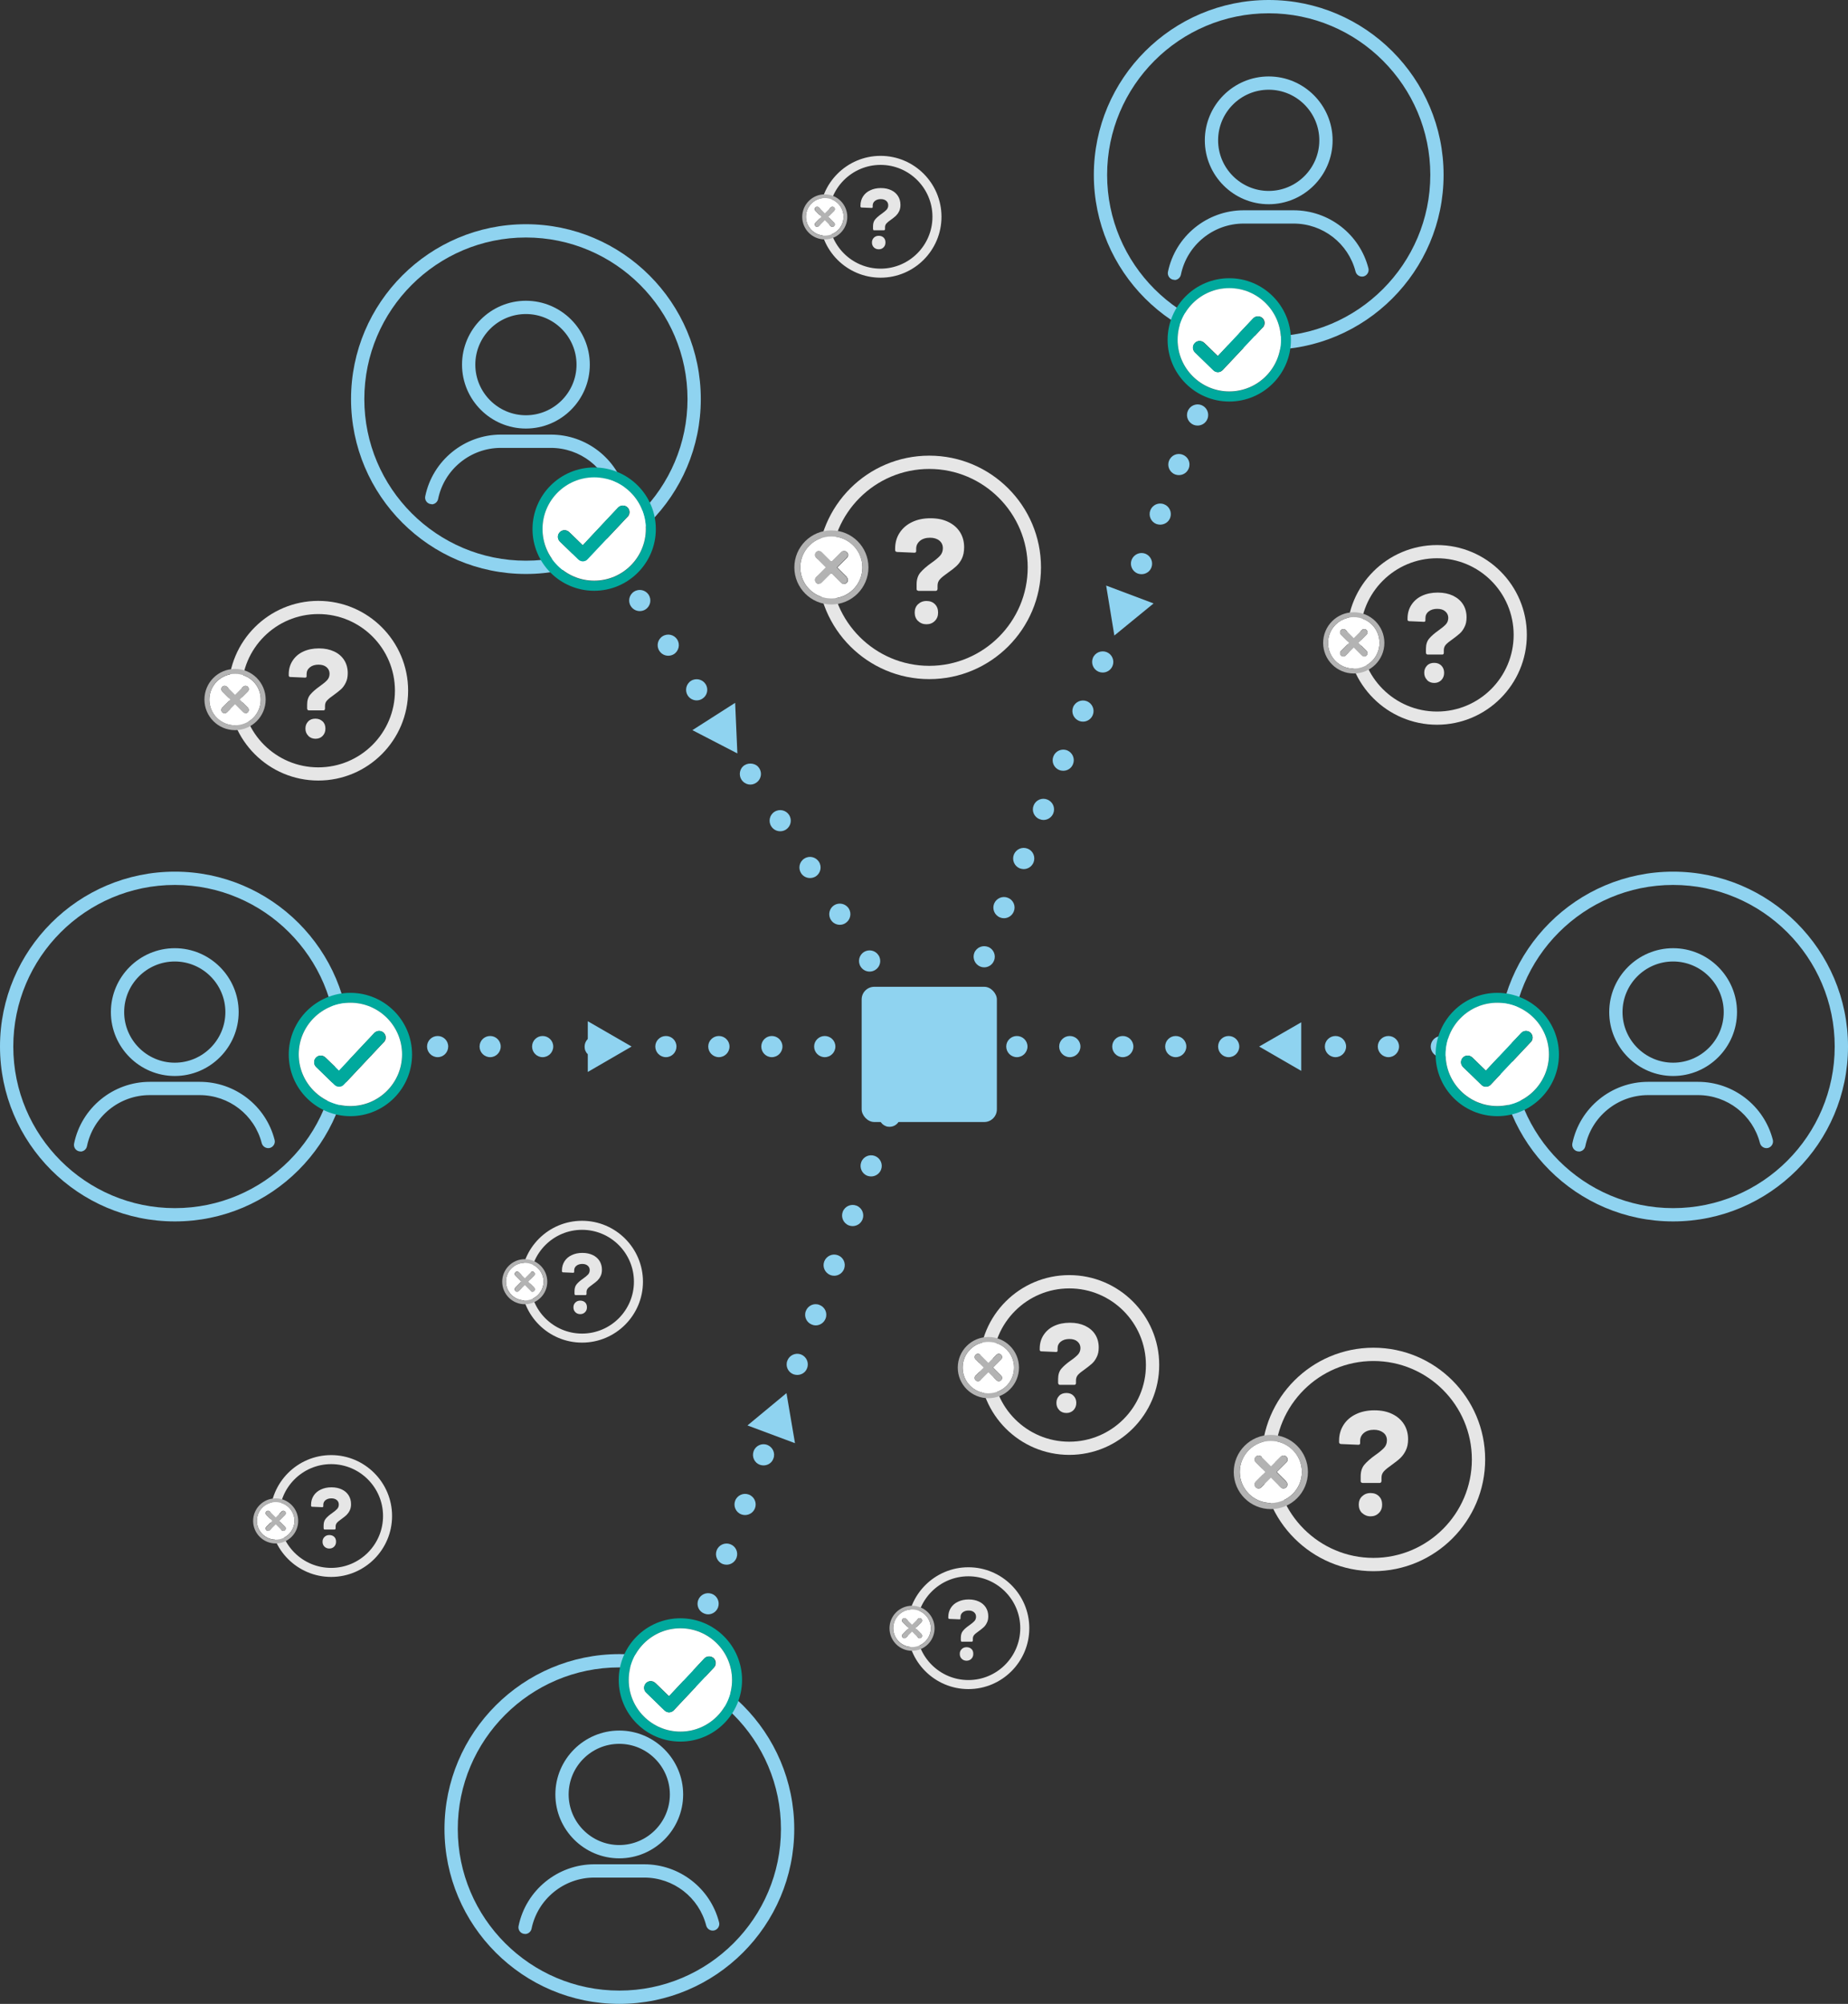 <?xml version="1.0" encoding="UTF-8"?><svg id="uuid-f78af57f-f597-4693-bfd4-2e00ca8e0de0" xmlns="http://www.w3.org/2000/svg" viewBox="0 0 173.83 188.49"><rect x="0" y="0" width="173.83" height="188.49" fill="#333333" stroke="none"/><path d="M87.41,63.88c-5.79,0-10.51-4.71-10.51-10.51s4.71-10.51,10.51-10.51,10.51,4.71,10.51,10.51-4.71,10.51-10.51,10.51Zm0-19.77c-5.11,0-9.26,4.16-9.26,9.26s4.16,9.26,9.26,9.26,9.26-4.16,9.26-9.26-4.16-9.26-9.26-9.26Z" style="fill:#e6e6e6;"/><g><path d="M100.58,136.85c-4.66,0-8.45-3.79-8.45-8.46s3.79-8.45,8.45-8.45,8.46,3.79,8.46,8.45-3.79,8.46-8.46,8.46Zm0-15.66c-3.97,0-7.21,3.23-7.21,7.21s3.23,7.21,7.21,7.21,7.21-3.23,7.21-7.21-3.23-7.21-7.21-7.21Z" style="fill:#e6e6e6;"/><path d="M99.57,130.19s-.04-.06-.04-.1v-.38c0-.4,.1-.72,.3-.96s.5-.5,.88-.77c.31-.21,.54-.41,.69-.57,.15-.17,.23-.37,.23-.61,0-.25-.1-.46-.29-.62s-.44-.23-.75-.23c-.33,0-.6,.08-.81,.25s-.3,.38-.3,.65v.19c0,.09-.05,.13-.14,.13l-1.4-.06s-.07-.01-.1-.04-.04-.06-.04-.1v-.12c0-.48,.12-.9,.36-1.27,.24-.37,.57-.66,1-.86s.92-.3,1.48-.3,1.02,.1,1.43,.29c.41,.2,.73,.47,.95,.82,.22,.35,.33,.76,.33,1.22,0,.35-.06,.65-.19,.9-.12,.25-.27,.46-.45,.62-.18,.16-.4,.33-.67,.53-.29,.2-.5,.37-.63,.51-.13,.14-.2,.32-.2,.53v.28s-.01,.07-.04,.1c-.03,.03-.06,.04-.1,.04h-1.39s-.07-.01-.1-.04Zm.07,2.45c-.18-.18-.27-.4-.27-.68s.09-.49,.26-.67,.4-.26,.68-.26,.5,.08,.67,.26c.17,.17,.26,.4,.26,.67s-.09,.5-.26,.68c-.18,.18-.4,.27-.67,.27s-.5-.09-.68-.27Z" style="fill:#e6e6e6;"/></g><g><path d="M135.17,68.17c-4.66,0-8.46-3.79-8.46-8.45s3.79-8.45,8.46-8.45,8.45,3.79,8.45,8.45-3.79,8.45-8.45,8.45Zm0-15.66c-3.98,0-7.21,3.23-7.21,7.21s3.23,7.21,7.21,7.21,7.21-3.23,7.21-7.21-3.23-7.21-7.21-7.21Z" style="fill:#e6e6e6;"/><path d="M134.17,61.51s-.04-.06-.04-.1v-.38c0-.4,.1-.72,.3-.96s.5-.5,.88-.77c.31-.22,.54-.41,.69-.57s.23-.37,.23-.61c0-.25-.1-.46-.29-.62-.19-.16-.44-.23-.75-.23-.33,0-.6,.08-.81,.25s-.3,.38-.3,.65v.19c0,.09-.05,.13-.14,.13l-1.4-.06s-.07-.01-.1-.04c-.03-.03-.04-.06-.04-.1v-.12c0-.48,.12-.9,.36-1.27s.57-.66,1-.86,.92-.3,1.48-.3,1.02,.1,1.43,.29c.41,.2,.73,.47,.95,.82,.22,.35,.33,.76,.33,1.22,0,.35-.06,.65-.19,.9-.12,.25-.27,.46-.45,.62-.18,.16-.4,.33-.67,.53-.29,.2-.5,.37-.63,.51-.13,.14-.2,.32-.2,.53v.27s-.01,.07-.04,.1c-.03,.03-.06,.04-.1,.04h-1.39s-.07-.01-.1-.04Zm.07,2.45c-.18-.18-.27-.4-.27-.68s.09-.49,.26-.67c.17-.18,.4-.26,.68-.26s.5,.09,.67,.26c.17,.17,.26,.4,.26,.68s-.09,.5-.26,.68c-.18,.18-.4,.27-.67,.27s-.5-.09-.68-.27Z" style="fill:#e6e6e6;"/></g><g><path d="M54.75,126.29c-3.16,0-5.73-2.57-5.73-5.73s2.57-5.73,5.73-5.73,5.73,2.57,5.73,5.73-2.57,5.73-5.73,5.73Zm0-10.61c-2.69,0-4.88,2.19-4.88,4.88s2.19,4.88,4.88,4.88,4.88-2.19,4.88-4.88-2.19-4.88-4.88-4.88Z" style="fill:#e6e6e6;"/><path d="M54.07,121.77s-.03-.04-.03-.07v-.26c0-.27,.07-.49,.21-.65,.14-.17,.34-.34,.6-.52,.21-.15,.37-.28,.47-.39s.15-.25,.15-.41c0-.17-.06-.31-.19-.42s-.3-.16-.51-.16c-.23,0-.41,.06-.55,.17s-.21,.26-.21,.44v.13c0,.06-.03,.09-.1,.09l-.95-.04s-.05,0-.07-.03c-.02-.02-.03-.04-.03-.07v-.08c0-.32,.08-.61,.24-.86s.39-.45,.68-.58c.29-.14,.62-.21,1-.21s.69,.07,.97,.2c.28,.13,.49,.32,.64,.55,.15,.24,.23,.51,.23,.83,0,.24-.04,.44-.13,.61-.08,.17-.19,.31-.3,.42-.12,.11-.27,.23-.45,.36-.19,.14-.34,.25-.43,.35s-.14,.22-.14,.36v.19s0,.05-.03,.07c-.02,.02-.04,.03-.07,.03h-.94s-.05,0-.07-.03Zm.05,1.66c-.12-.12-.18-.27-.18-.46s.06-.33,.18-.45c.12-.12,.27-.18,.46-.18s.34,.06,.46,.17c.12,.12,.17,.27,.17,.46s-.06,.34-.18,.46c-.12,.12-.27,.18-.45,.18s-.34-.06-.46-.18Z" style="fill:#e6e6e6;"/></g><g><path d="M31.15,148.33c-3.16,0-5.73-2.57-5.73-5.73s2.57-5.73,5.73-5.73,5.73,2.57,5.73,5.73-2.57,5.73-5.73,5.73Zm0-10.61c-2.69,0-4.88,2.19-4.88,4.88s2.19,4.88,4.88,4.88,4.88-2.19,4.88-4.88-2.19-4.88-4.88-4.88Z" style="fill:#e6e6e6;"/><path d="M30.47,143.82s-.03-.04-.03-.07v-.26c0-.27,.07-.49,.21-.65,.14-.17,.34-.34,.6-.52,.21-.15,.37-.28,.47-.39s.15-.25,.15-.41c0-.17-.06-.31-.19-.42s-.3-.16-.51-.16c-.23,0-.41,.06-.55,.17s-.21,.26-.21,.44v.13c0,.06-.03,.09-.1,.09l-.95-.04s-.05,0-.07-.03c-.02-.02-.03-.04-.03-.07v-.08c0-.32,.08-.61,.24-.86s.39-.45,.68-.58c.29-.14,.62-.21,1-.21s.69,.07,.97,.2c.28,.13,.49,.32,.64,.55,.15,.24,.23,.51,.23,.83,0,.24-.04,.44-.13,.61-.08,.17-.19,.31-.3,.42-.12,.11-.27,.23-.45,.36-.19,.14-.34,.25-.43,.35s-.14,.22-.14,.36v.19s0,.05-.03,.07c-.02,.02-.04,.03-.07,.03h-.94s-.05,0-.07-.03Zm.05,1.66c-.12-.12-.18-.27-.18-.46s.06-.33,.18-.45c.12-.12,.27-.18,.46-.18s.34,.06,.46,.17c.12,.12,.17,.27,.17,.46s-.06,.34-.18,.46c-.12,.12-.27,.18-.45,.18s-.34-.06-.46-.18Z" style="fill:#e6e6e6;"/></g><g><path d="M91.09,158.88c-3.16,0-5.73-2.57-5.73-5.73s2.57-5.73,5.73-5.73,5.73,2.57,5.73,5.73-2.57,5.73-5.73,5.73Zm0-10.61c-2.69,0-4.88,2.19-4.88,4.88s2.19,4.88,4.88,4.88,4.88-2.19,4.88-4.88-2.19-4.88-4.88-4.88Z" style="fill:#e6e6e6;"/><path d="M90.41,154.37s-.03-.04-.03-.07v-.26c0-.27,.07-.49,.21-.65,.14-.17,.34-.34,.6-.52,.21-.15,.37-.28,.47-.39s.15-.25,.15-.41c0-.17-.06-.31-.19-.42s-.3-.16-.51-.16c-.23,0-.41,.06-.55,.17s-.21,.26-.21,.44v.13c0,.06-.03,.09-.1,.09l-.95-.04s-.05,0-.07-.03-.03-.04-.03-.07v-.08c0-.32,.08-.61,.24-.86s.39-.45,.68-.58c.29-.14,.62-.21,1-.21s.69,.07,.97,.2c.28,.13,.49,.32,.64,.55,.15,.24,.23,.51,.23,.83,0,.24-.04,.44-.13,.61-.08,.17-.18,.31-.3,.42-.12,.11-.27,.23-.45,.36-.19,.14-.34,.25-.43,.35s-.14,.22-.14,.36v.19s0,.05-.03,.07c-.02,.02-.04,.03-.07,.03h-.94s-.05,0-.07-.03Zm.05,1.66c-.12-.12-.18-.27-.18-.46s.06-.33,.18-.45c.12-.12,.27-.18,.46-.18s.34,.06,.46,.17,.17,.27,.17,.46-.06,.34-.18,.46c-.12,.12-.27,.18-.45,.18s-.34-.06-.46-.18Z" style="fill:#e6e6e6;"/></g><g><path d="M82.83,26.12c-3.16,0-5.73-2.57-5.73-5.73s2.57-5.73,5.73-5.73,5.73,2.57,5.73,5.73-2.57,5.73-5.73,5.73Zm0-10.61c-2.69,0-4.88,2.19-4.88,4.88s2.19,4.88,4.88,4.88,4.88-2.19,4.88-4.88-2.19-4.88-4.88-4.88Z" style="fill:#e6e6e6;"/><path d="M82.15,21.61s-.03-.04-.03-.07v-.26c0-.27,.07-.49,.21-.65,.14-.16,.34-.34,.6-.52,.21-.15,.37-.28,.47-.39,.1-.11,.15-.25,.15-.41,0-.17-.06-.31-.19-.42-.13-.11-.3-.16-.51-.16-.23,0-.41,.06-.55,.17-.14,.11-.21,.26-.21,.44v.13c0,.06-.03,.09-.1,.09l-.95-.04s-.05,0-.07-.03c-.02-.02-.03-.04-.03-.07v-.08c0-.32,.08-.61,.24-.86s.39-.45,.68-.58c.29-.14,.62-.21,1-.21s.69,.07,.97,.2c.28,.13,.49,.32,.64,.55,.15,.24,.23,.51,.23,.83,0,.24-.04,.44-.13,.61-.08,.17-.19,.31-.3,.42-.12,.11-.27,.23-.45,.36-.19,.13-.34,.25-.43,.35s-.14,.22-.14,.36v.19s0,.05-.03,.07c-.02,.02-.04,.03-.07,.03h-.94s-.05,0-.07-.03Zm.05,1.66c-.12-.12-.18-.27-.18-.46s.06-.33,.18-.45c.12-.12,.27-.18,.46-.18s.34,.06,.46,.17c.12,.12,.17,.27,.17,.46s-.06,.34-.18,.46c-.12,.12-.27,.18-.45,.18s-.34-.06-.46-.18Z" style="fill:#e6e6e6;"/></g><path d="M29.94,73.42c-4.66,0-8.45-3.79-8.45-8.45s3.79-8.45,8.45-8.45,8.45,3.79,8.45,8.45-3.79,8.45-8.45,8.45Zm0-15.66c-3.98,0-7.21,3.23-7.21,7.21s3.23,7.21,7.21,7.21,7.21-3.23,7.21-7.21-3.23-7.21-7.21-7.21Z" style="fill:#e6e6e6;"/><path d="M28.93,66.76s-.04-.06-.04-.1v-.38c0-.4,.1-.72,.31-.96,.2-.24,.5-.5,.88-.77,.31-.22,.54-.41,.69-.57s.23-.37,.23-.61c0-.25-.1-.46-.29-.62-.19-.16-.44-.23-.75-.23-.33,0-.6,.08-.81,.25s-.31,.38-.31,.65v.19c0,.09-.05,.13-.14,.13l-1.4-.06s-.07-.01-.1-.04c-.03-.03-.04-.06-.04-.1v-.12c0-.48,.12-.9,.36-1.27s.57-.66,1-.86,.92-.3,1.48-.3,1.02,.1,1.43,.29,.73,.47,.95,.82c.22,.35,.33,.76,.33,1.22,0,.35-.06,.65-.19,.9-.12,.25-.27,.46-.45,.62-.18,.16-.4,.33-.67,.53-.29,.2-.5,.37-.63,.51-.14,.14-.2,.32-.2,.53v.27s-.01,.07-.04,.1c-.03,.03-.06,.04-.1,.04h-1.39s-.07-.01-.1-.04Zm.07,2.45c-.18-.18-.27-.4-.27-.68s.09-.49,.26-.67c.17-.18,.4-.26,.68-.26s.5,.09,.68,.26,.26,.4,.26,.68-.09,.5-.26,.68-.4,.27-.67,.27-.5-.09-.68-.27Z" style="fill:#e6e6e6;"/><path d="M86.27,55.54s-.05-.07-.05-.12v-.45c0-.47,.12-.84,.36-1.12,.24-.28,.58-.58,1.03-.9,.36-.25,.63-.48,.81-.67,.18-.2,.27-.43,.27-.71,0-.3-.11-.54-.33-.72s-.52-.27-.88-.27c-.39,0-.71,.1-.94,.29-.24,.2-.36,.45-.36,.75v.22c0,.1-.06,.15-.17,.15l-1.64-.07s-.09-.02-.12-.05c-.03-.03-.05-.07-.05-.12v-.14c0-.56,.14-1.06,.42-1.49,.28-.43,.67-.77,1.17-1.01,.5-.24,1.07-.36,1.73-.36s1.19,.11,1.67,.34c.48,.23,.85,.55,1.11,.96,.26,.41,.39,.89,.39,1.43,0,.41-.07,.76-.21,1.06-.14,.29-.32,.53-.53,.72-.21,.19-.46,.39-.78,.61-.33,.23-.58,.43-.74,.6-.16,.17-.24,.37-.24,.62v.32s-.02,.09-.05,.12-.07,.05-.12,.05h-1.62s-.09-.02-.12-.05Zm.08,2.87c-.21-.21-.31-.47-.31-.79s.1-.58,.31-.78c.21-.2,.47-.31,.8-.31s.59,.1,.79,.3,.3,.46,.3,.79-.1,.58-.31,.79c-.21,.21-.47,.31-.78,.31s-.58-.1-.79-.31Z" style="fill:#e6e6e6;"/><path d="M129.19,147.79c-5.79,0-10.51-4.71-10.51-10.51s4.71-10.51,10.51-10.51,10.51,4.71,10.51,10.51-4.71,10.51-10.51,10.51Zm0-19.77c-5.11,0-9.26,4.16-9.26,9.26s4.16,9.26,9.26,9.26,9.26-4.16,9.26-9.26-4.15-9.26-9.26-9.26Z" style="fill:#e6e6e6;"/><path d="M128.04,139.45s-.05-.07-.05-.12v-.45c0-.47,.12-.84,.36-1.12s.58-.58,1.03-.9c.36-.25,.63-.48,.81-.67s.27-.43,.27-.71c0-.3-.11-.54-.34-.72s-.52-.27-.88-.27c-.39,0-.71,.1-.94,.29-.24,.2-.36,.45-.36,.75v.22c0,.1-.06,.15-.17,.15l-1.64-.07s-.09-.02-.12-.05c-.03-.03-.05-.07-.05-.12v-.14c0-.56,.14-1.05,.42-1.49s.67-.77,1.17-1.01c.5-.24,1.07-.36,1.73-.36s1.19,.11,1.67,.34c.48,.23,.85,.55,1.11,.96,.26,.41,.39,.88,.39,1.42,0,.41-.07,.76-.22,1.06-.14,.29-.32,.53-.52,.72s-.47,.39-.78,.62c-.33,.23-.58,.43-.74,.6s-.24,.37-.24,.62v.32s-.02,.09-.05,.12-.07,.05-.12,.05h-1.62s-.09-.02-.12-.05Zm.08,2.87c-.21-.21-.31-.47-.31-.79s.1-.58,.31-.78,.47-.31,.8-.31,.59,.1,.79,.3c.2,.2,.3,.46,.3,.79s-.1,.58-.31,.79c-.21,.21-.47,.31-.78,.31s-.58-.11-.79-.31Z" style="fill:#e6e6e6;"/><g><path d="M70.58,73.8c-.26,0-.52-.11-.7-.3-.19-.18-.29-.44-.29-.7s.1-.52,.29-.7c.36-.37,1.04-.37,1.41,0,.18,.18,.29,.44,.29,.7s-.11,.52-.29,.7c-.19,.19-.45,.3-.71,.3Z" style="fill:#8fd3f0;"/><path d="M83.76,95.33c-.29-.47-.15-1.08,.31-1.38h0c.46-.3,1.08-.16,1.37,.3h0c.3,.47,.17,1.08-.3,1.38h0c-.17,.11-.35,.16-.53,.16h0c-.33,0-.66-.17-.85-.46Zm-2.8-4.4c-.3-.47-.16-1.08,.3-1.38h0c.47-.29,1.08-.16,1.38,.31h0c.3,.46,.16,1.08-.3,1.37h0c-.17,.11-.36,.16-.54,.16h0c-.33,0-.65-.16-.84-.46Zm-2.8-4.4c-.3-.47-.16-1.08,.3-1.38h0c.46-.29,1.08-.16,1.38,.31h0c.29,.46,.15,1.08-.31,1.37h0c-.16,.11-.35,.16-.53,.16h0c-.33,0-.65-.16-.84-.46Zm-2.81-4.4c-.29-.46-.16-1.08,.31-1.37h0c.46-.3,1.07-.16,1.37,.3h0c.3,.47,.16,1.08-.3,1.38h0c-.17,.1-.35,.15-.54,.15h0c-.33,0-.65-.16-.84-.46Zm-2.8-4.4c-.3-.46-.16-1.08,.3-1.37h0c.47-.3,1.08-.16,1.38,.3h0c.29,.47,.16,1.08-.31,1.38h0c-.16,.1-.35,.15-.53,.15h0c-.33,0-.65-.16-.84-.46Z" style="fill:#8fd3f0;"/><path d="M87.41,100.18c-.13,0-.26-.02-.38-.07-.12-.05-.23-.12-.32-.22-.1-.09-.17-.2-.22-.32-.05-.12-.08-.25-.08-.38s.03-.26,.08-.38,.12-.23,.21-.32c.1-.1,.21-.17,.33-.22,.36-.15,.81-.06,1.08,.22,.1,.09,.17,.2,.22,.32s.08,.25,.08,.38c0,.26-.11,.51-.3,.7-.09,.1-.2,.17-.32,.22-.12,.05-.25,.07-.38,.07Z" style="fill:#8fd3f0;"/></g><g><path d="M64.69,65.42c-.29-.46-.16-1.08,.31-1.38h0c.46-.29,1.08-.15,1.37,.31h0c.3,.46,.16,1.08-.3,1.37h0c-.17,.11-.35,.16-.54,.16h0c-.32,0-.65-.16-.84-.46Zm-2.67-4.2c-.3-.46-.16-1.08,.3-1.37h0c.47-.3,1.08-.16,1.38,.3h0c.29,.46,.16,1.08-.31,1.38h0c-.16,.1-.35,.15-.53,.15h0c-.33,0-.65-.16-.84-.46Zm-2.68-4.2c-.3-.46-.16-1.08,.3-1.37h0c.47-.3,1.08-.16,1.38,.3h0c.29,.47,.16,1.08-.31,1.38h0c-.16,.1-.35,.15-.53,.15h0c-.33,0-.65-.16-.84-.46Z" style="fill:#8fd3f0;"/><polygon points="65.13 68.68 69.36 70.87 69.15 66.11 65.13 68.68" style="fill:#8fd3f0;"/></g><g><path d="M49.47,53.99c-9.07,0-16.45-7.38-16.45-16.45s7.38-16.45,16.45-16.45,16.45,7.38,16.45,16.45-7.38,16.45-16.45,16.45Zm0-31.65c-8.38,0-15.2,6.82-15.2,15.2s6.82,15.2,15.2,15.2,15.2-6.82,15.2-15.2-6.82-15.2-15.2-15.2Z" style="fill:#8fd3f0;"/><path d="M49.47,40.31c-3.31,0-6.01-2.7-6.01-6.01s2.7-6.01,6.01-6.01,6.01,2.7,6.01,6.01-2.7,6.01-6.01,6.01Zm0-10.77c-2.63,0-4.76,2.14-4.76,4.76s2.14,4.76,4.76,4.76,4.76-2.14,4.76-4.76-2.14-4.76-4.76-4.76Z" style="fill:#8fd3f0;"/><path d="M40.61,47.42s-.08,0-.13-.01c-.34-.07-.55-.4-.48-.73,.69-3.36,3.68-5.8,7.12-5.8h4.7c3.32,0,6.22,2.25,7.04,5.46,.09,.33-.12,.67-.45,.76-.33,.08-.67-.12-.76-.45-.68-2.66-3.08-4.52-5.84-4.52h-4.7c-2.85,0-5.33,2.02-5.9,4.81-.06,.29-.32,.5-.61,.5Z" style="fill:#8fd3f0;"/></g><path d="M114.58,98.44c0-.55,.44-.99,.99-.99h0c.55,0,1,.44,1,.99h0c0,.55-.45,1-1,1h0c-.55,0-.99-.45-.99-1Zm-4.98,0c0-.55,.44-.99,.99-.99h0c.55,0,1,.44,1,.99h0c0,.55-.45,1-1,1h0c-.55,0-.99-.45-.99-1Zm-4.98,0c0-.55,.44-.99,.99-.99h0c.55,0,1,.44,1,.99h0c0,.55-.45,1-1,1h0c-.55,0-.99-.45-.99-1Zm-4.99,0c0-.55,.45-.99,1-.99h0c.55,0,1,.44,1,.99h0c0,.55-.45,1-1,1h0c-.55,0-1-.45-1-1Zm-4.98,0c0-.55,.45-.99,1-.99h0c.55,0,1,.44,1,.99h0c0,.55-.45,1-1,1h0c-.55,0-1-.45-1-1Zm-4.98,0c0-.55,.45-.99,1-.99h0c.55,0,1,.44,1,.99h0c0,.55-.45,1-1,1h0c-.55,0-1-.45-1-1Z" style="fill:#8fd3f0;"/><g><path d="M134.58,98.44c0-.55,.45-.99,1-.99h0c.55,0,1,.44,1,.99h0c0,.55-.45,1-1,1h0c-.55,0-1-.45-1-1Zm-4.98,0c0-.55,.45-.99,1-.99h0c.55,0,1,.44,1,.99h0c0,.55-.45,1-1,1h0c-.55,0-1-.45-1-1Zm-4.98,0c0-.55,.45-.99,1-.99h0c.55,0,1,.44,1,.99h0c0,.55-.45,1-1,1h0c-.55,0-1-.45-1-1Z" style="fill:#8fd3f0;"/><polygon points="122.4 96.16 118.44 98.44 122.4 100.73 122.4 96.16" style="fill:#8fd3f0;"/></g><g><path d="M50.05,98.44c0-.55,.44-.99,.99-.99h0c.55,0,1,.44,1,.99h0c0,.55-.45,1-1,1h0c-.55,0-.99-.45-.99-1Zm-4.94,0c0-.55,.44-.99,1-.99h0c.54,0,.99,.44,.99,.99h0c0,.55-.45,1-.99,1h0c-.56,0-1-.45-1-1Zm-4.94,0c0-.55,.45-.99,1-.99h0c.55,0,.99,.44,.99,.99h0c0,.55-.44,1-.99,1h0c-.55,0-1-.45-1-1Z" style="fill:#8fd3f0;"/><path d="M55.98,99.44c-.13,0-.26-.03-.38-.08-.12-.05-.23-.12-.32-.21-.1-.09-.17-.2-.22-.32-.05-.12-.07-.25-.07-.39,0-.25,.1-.51,.29-.7,.09-.09,.2-.17,.32-.22,.24-.1,.52-.1,.76,0,.12,.05,.23,.13,.33,.22,.09,.09,.16,.2,.21,.32,.05,.13,.08,.25,.08,.38,0,.14-.03,.27-.08,.39-.05,.12-.12,.23-.21,.32-.1,.09-.21,.16-.33,.21-.12,.05-.25,.08-.38,.08Z" style="fill:#8fd3f0;"/><polygon points="55.29 100.83 59.41 98.44 55.29 96.06 55.29 100.83" style="fill:#8fd3f0;"/></g><path d="M76.58,98.44c0-.55,.45-.99,1-.99h0c.55,0,1,.44,1,.99h0c0,.55-.45,1-1,1h0c-.55,0-1-.45-1-1Zm-4.97,0c0-.55,.44-.99,.99-.99h0c.55,0,1,.44,1,.99h0c0,.55-.45,1-1,1h0c-.55,0-.99-.45-.99-1Zm-4.99,0c0-.55,.45-.99,1-.99h0c.55,0,1,.44,1,.99h0c0,.55-.45,1-1,1h0c-.55,0-1-.45-1-1Zm-4.98,0c0-.55,.45-.99,1-.99h0c.55,0,.99,.44,.99,.99h0c0,.55-.44,1-.99,1h0c-.55,0-1-.45-1-1Z" style="fill:#8fd3f0;"/><g><path d="M157.38,114.89c-9.07,0-16.45-7.38-16.45-16.45s7.38-16.45,16.45-16.45,16.45,7.38,16.45,16.45-7.38,16.45-16.45,16.45Zm0-31.65c-8.38,0-15.2,6.82-15.2,15.2s6.82,15.2,15.2,15.2,15.2-6.82,15.2-15.2-6.82-15.2-15.2-15.2Z" style="fill:#8fd3f0;"/><path d="M157.38,101.21c-3.31,0-6.01-2.7-6.01-6.01s2.7-6.01,6.01-6.01,6.01,2.7,6.01,6.01-2.7,6.01-6.01,6.01Zm0-10.77c-2.63,0-4.76,2.14-4.76,4.76s2.14,4.76,4.76,4.76,4.76-2.14,4.76-4.76-2.14-4.76-4.76-4.76Z" style="fill:#8fd3f0;"/><path d="M148.52,108.31s-.08,0-.13-.01c-.34-.07-.55-.4-.49-.74,.69-3.36,3.68-5.8,7.12-5.8h4.7c3.32,0,6.22,2.25,7.04,5.46,.08,.33-.12,.67-.45,.76-.33,.08-.67-.12-.76-.45-.68-2.66-3.08-4.52-5.83-4.52h-4.7c-2.85,0-5.33,2.02-5.9,4.81-.06,.29-.32,.5-.61,.5Z" style="fill:#8fd3f0;"/></g><g><path d="M16.45,114.89c-9.07,0-16.45-7.38-16.45-16.45s7.38-16.45,16.45-16.45,16.45,7.38,16.45,16.45-7.38,16.45-16.45,16.45Zm0-31.65c-8.38,0-15.2,6.82-15.2,15.2s6.82,15.2,15.2,15.2,15.2-6.82,15.2-15.2-6.82-15.2-15.2-15.2Z" style="fill:#8fd3f0;"/><path d="M16.44,101.21c-3.31,0-6.01-2.7-6.01-6.01s2.7-6.01,6.01-6.01,6.01,2.7,6.01,6.01-2.7,6.01-6.01,6.01Zm0-10.77c-2.63,0-4.76,2.14-4.76,4.76s2.14,4.76,4.76,4.76,4.76-2.14,4.76-4.76-2.14-4.76-4.76-4.76Z" style="fill:#8fd3f0;"/><path d="M7.58,108.31s-.08,0-.13-.01c-.34-.07-.55-.4-.48-.74,.69-3.36,3.68-5.8,7.12-5.8h4.7c3.32,0,6.22,2.25,7.04,5.46,.09,.33-.12,.67-.45,.76-.33,.08-.67-.12-.76-.45-.68-2.66-3.08-4.52-5.84-4.52h-4.7c-2.85,0-5.33,2.02-5.9,4.81-.06,.29-.32,.5-.61,.5Z" style="fill:#8fd3f0;"/></g><path d="M90.35,95.54c-.51-.21-.76-.79-.55-1.3h0c.2-.51,.78-.75,1.29-.55h0c.51,.21,.76,.79,.56,1.3h0c-.16,.39-.53,.62-.93,.62h0c-.12,0-.25-.02-.37-.07Zm1.86-4.62c-.51-.21-.76-.79-.56-1.3h0c.21-.51,.79-.75,1.3-.55h0c.51,.2,.76,.79,.55,1.29h0c-.15,.39-.53,.63-.92,.63h0c-.13,0-.25-.02-.37-.07Zm1.86-4.62c-.52-.21-.76-.79-.56-1.3h0c.21-.51,.79-.76,1.3-.55h0c.51,.2,.76,.78,.55,1.29h0c-.16,.39-.53,.63-.92,.63h0c-.13,0-.25-.02-.37-.07Zm1.85-4.62c-.51-.21-.75-.79-.55-1.3h0c.21-.51,.78-.76,1.3-.55h0c.51,.2,.75,.78,.55,1.29h0c-.16,.39-.53,.63-.93,.63h0c-.12,0-.24-.03-.37-.07Zm1.86-4.63c-.51-.2-.76-.78-.55-1.29h0c.2-.51,.78-.76,1.29-.55h0c.51,.2,.76,.78,.56,1.29h0c-.16,.39-.53,.63-.93,.63h0c-.12,0-.25-.03-.37-.08Zm1.86-4.62c-.51-.2-.76-.78-.55-1.29h0c.2-.51,.78-.76,1.29-.56h0c.51,.21,.76,.79,.55,1.3h0c-.15,.39-.52,.62-.92,.62h0c-.12,0-.25-.02-.37-.07Zm1.86-4.62c-.51-.21-.76-.78-.56-1.29h0c.21-.52,.79-.76,1.3-.56h0c.51,.21,.76,.79,.55,1.3h0c-.16,.39-.53,.62-.92,.62h0c-.13,0-.25-.02-.37-.07Zm1.85-4.62c-.51-.21-.75-.79-.55-1.3h0c.21-.51,.79-.75,1.3-.55h0c.51,.21,.76,.79,.55,1.3h0c-.16,.39-.53,.62-.92,.62h0c-.13,0-.25-.02-.38-.07Z" style="fill:#8fd3f0;"/><g><path d="M107.02,53.95c-.51-.2-.77-.77-.58-1.28h0c.2-.52,.77-.78,1.29-.59h0c.51,.2,.77,.77,.58,1.29h0c-.15,.4-.53,.64-.93,.64h0c-.12,0-.24-.02-.36-.06Zm1.76-4.66c-.51-.19-.77-.77-.58-1.28h0c.2-.52,.77-.78,1.29-.58h0c.51,.19,.77,.76,.58,1.28h0c-.15,.4-.53,.64-.94,.64h0c-.11,0-.23-.02-.35-.06Zm1.76-4.66c-.51-.19-.78-.77-.58-1.28h0c.19-.52,.77-.78,1.28-.58h0c.52,.19,.78,.76,.58,1.28h0c-.15,.4-.53,.64-.93,.64h0c-.12,0-.23-.02-.35-.06Zm1.76-4.66c-.52-.2-.78-.77-.58-1.28h0c.19-.52,.77-.78,1.28-.59h0c.52,.2,.78,.78,.58,1.29h0c-.15,.4-.53,.64-.93,.64h0c-.12,0-.24-.02-.35-.06Z" style="fill:#8fd3f0;"/><polygon points="104.05 55.08 104.82 59.78 108.51 56.76 104.05 55.08" style="fill:#8fd3f0;"/></g><path d="M119.34,32.9c-9.07,0-16.45-7.38-16.45-16.45S110.27,0,119.34,0s16.45,7.38,16.45,16.45-7.38,16.45-16.45,16.45Zm0-31.65c-8.38,0-15.2,6.82-15.2,15.2s6.82,15.2,15.2,15.2,15.2-6.82,15.2-15.2-6.82-15.2-15.2-15.2Z" style="fill:#8fd3f0;"/><path d="M119.34,19.21c-3.31,0-6.01-2.7-6.01-6.01s2.7-6.01,6.01-6.01,6.01,2.7,6.01,6.01-2.7,6.01-6.01,6.01Zm0-10.77c-2.63,0-4.76,2.14-4.76,4.76s2.14,4.76,4.76,4.76,4.76-2.14,4.76-4.76-2.14-4.76-4.76-4.76Z" style="fill:#8fd3f0;"/><path d="M110.48,26.32s-.08,0-.13-.01c-.34-.07-.55-.4-.49-.73,.69-3.36,3.68-5.8,7.12-5.8h4.7c3.32,0,6.22,2.25,7.04,5.46,.08,.33-.12,.67-.45,.76-.34,.08-.67-.12-.76-.45-.68-2.66-3.08-4.52-5.83-4.52h-4.7c-2.85,0-5.33,2.02-5.9,4.81-.06,.29-.32,.5-.61,.5Z" style="fill:#8fd3f0;"/><rect x="81.05" y="92.82" width="12.72" height="12.72" rx="1.19" ry="1.19" style="fill:#8fd3f0;"/><path d="M32.96,93.39c-3.2,0-5.8,2.6-5.8,5.8s2.6,5.8,5.8,5.8,5.8-2.6,5.8-5.8-2.6-5.8-5.8-5.8Zm-4.86,5.8c0-2.68,2.18-4.86,4.86-4.86s4.86,2.18,4.86,4.86-2.18,4.86-4.86,4.86-4.86-2.18-4.86-4.86Z" style="fill:#00a99d;"/><path d="M32.96,94.32c-2.68,0-4.86,2.18-4.86,4.86s2.18,4.86,4.86,4.86,4.86-2.18,4.86-4.86-2.18-4.86-4.86-4.86Zm3.15,3.7l-3.76,4c-.11,.12-.27,.19-.44,.2h-.01c-.16,0-.32-.06-.43-.18l-1.73-1.68c-.25-.24-.25-.63-.01-.88,.24-.25,.63-.25,.88-.01l.19,.18,1.09,1.06,2.36-2.52,.96-1.02c.24-.25,.63-.26,.88-.03,.25,.24,.26,.63,.03,.88Z" style="fill:#fff;"/><path d="M36.08,97.14c-.25-.23-.64-.22-.88,.03l-.96,1.02-2.36,2.52-1.09-1.06-.19-.18c-.25-.24-.64-.23-.88,.01-.24,.25-.23,.64,.01,.88l1.73,1.68c.12,.11,.27,.18,.43,.18h.01c.17,0,.33-.07,.44-.2l3.76-4c.23-.25,.22-.64-.03-.88Z" style="fill:#00a99d;"/><path d="M140.84,93.39c-3.2,0-5.8,2.6-5.8,5.8s2.6,5.8,5.8,5.8,5.8-2.6,5.8-5.8-2.6-5.8-5.8-5.8Zm0,10.66c-2.68,0-4.86-2.18-4.86-4.86s2.18-4.86,4.86-4.86,4.86,2.18,4.86,4.86-2.18,4.86-4.86,4.86Z" style="fill:#00a99d;"/><path d="M140.84,94.32c-2.68,0-4.86,2.18-4.86,4.86s2.18,4.86,4.86,4.86,4.86-2.18,4.86-4.86-2.18-4.86-4.86-4.86Zm3.15,3.7l-3.76,4c-.11,.12-.27,.19-.44,.2h-.01c-.16,0-.32-.06-.43-.18l-1.73-1.68c-.25-.24-.25-.63-.01-.88,.24-.25,.63-.25,.88-.01l.19,.18,1.09,1.06,2.36-2.52,.96-1.02c.24-.25,.63-.26,.88-.03,.25,.24,.26,.63,.03,.88Z" style="fill:#fff;"/><path d="M143.96,97.14c-.25-.23-.64-.22-.88,.03l-.96,1.02-2.36,2.52-1.09-1.06-.19-.18c-.25-.24-.64-.23-.88,.01-.24,.25-.23,.64,.01,.88l1.73,1.68c.12,.11,.27,.18,.43,.18h.01c.17,0,.33-.07,.44-.2l3.76-4c.24-.25,.22-.64-.03-.88Z" style="fill:#00a99d;"/><path d="M115.63,26.17c-3.2,0-5.8,2.6-5.8,5.8s2.6,5.8,5.8,5.8,5.8-2.6,5.8-5.8-2.6-5.8-5.8-5.8Zm0,10.66c-2.68,0-4.86-2.18-4.86-4.86s2.18-4.86,4.86-4.86,4.86,2.18,4.86,4.86-2.18,4.86-4.86,4.86Z" style="fill:#00a99d;"/><path d="M115.63,27.1c-2.68,0-4.86,2.18-4.86,4.86s2.18,4.86,4.86,4.86,4.86-2.18,4.86-4.86-2.18-4.86-4.86-4.86Zm3.15,3.7l-3.76,4c-.11,.12-.27,.19-.44,.2,0,0,0,0-.01,0-.16,0-.32-.06-.43-.18l-1.73-1.68c-.25-.24-.25-.63-.01-.88,.24-.25,.63-.25,.88-.01l.19,.18,1.09,1.06,2.36-2.52,.96-1.02c.24-.25,.63-.26,.88-.03,.25,.24,.26,.63,.03,.88Z" style="fill:#fff;"/><path d="M118.74,29.93c-.25-.23-.64-.22-.88,.03l-.96,1.02-2.36,2.52-1.09-1.06-.19-.18c-.25-.24-.64-.24-.88,.01-.24,.25-.23,.64,.01,.88l1.73,1.68c.12,.11,.27,.18,.43,.18,0,0,0,0,.01,0,.17,0,.33-.07,.44-.2l3.76-4c.24-.25,.22-.64-.03-.88Z" style="fill:#00a99d;"/><path d="M55.89,43.97c-3.2,0-5.8,2.6-5.8,5.8s2.6,5.8,5.8,5.8,5.8-2.6,5.8-5.8-2.6-5.8-5.8-5.8Zm0,10.67c-2.68,0-4.86-2.18-4.86-4.86s2.18-4.86,4.86-4.86,4.86,2.18,4.86,4.86-2.18,4.86-4.86,4.86Z" style="fill:#00a99d;"/><path d="M55.89,44.9c-2.68,0-4.86,2.18-4.86,4.86s2.18,4.86,4.86,4.86,4.86-2.18,4.86-4.86-2.18-4.86-4.86-4.86Zm3.15,3.7l-3.76,4c-.11,.12-.27,.19-.44,.2,0,0,0,0-.01,0-.16,0-.32-.06-.43-.18l-1.73-1.68c-.25-.24-.25-.63-.01-.88,.24-.25,.63-.25,.88-.01l.19,.18,1.09,1.06,2.36-2.52,.96-1.02c.24-.25,.63-.26,.88-.03,.25,.24,.26,.63,.03,.88Z" style="fill:#fff;"/><path d="M59.01,47.72c-.25-.23-.64-.22-.88,.03l-.96,1.02-2.36,2.52-1.09-1.06-.19-.18c-.25-.24-.64-.23-.88,.01-.24,.25-.23,.64,.01,.88l1.73,1.68c.12,.11,.27,.18,.43,.18,0,0,0,0,.01,0,.17,0,.33-.07,.44-.2l3.76-4c.23-.25,.22-.64-.03-.88Z" style="fill:#00a99d;"/><path d="M74.64,129.27c-.51-.19-.78-.76-.58-1.28h0c.19-.51,.76-.78,1.28-.59h0c.51,.2,.78,.77,.58,1.29h0c-.14,.4-.52,.64-.93,.64h0c-.11,0-.23-.02-.35-.06Zm1.74-4.67c-.51-.19-.78-.76-.58-1.28h0c.19-.51,.76-.78,1.27-.58h0c.52,.19,.79,.76,.59,1.28h0c-.15,.4-.53,.65-.93,.65h0c-.12,0-.23-.02-.35-.07Zm1.74-4.66c-.52-.2-.78-.77-.59-1.28h0c.2-.52,.77-.78,1.28-.59h0c.52,.19,.78,.76,.59,1.28h0c-.15,.4-.53,.65-.93,.65h0c-.12,0-.24-.02-.35-.06Zm1.74-4.67c-.52-.19-.78-.77-.59-1.28h0c.19-.52,.77-.78,1.28-.59h0c.52,.19,.78,.77,.59,1.28h0c-.15,.4-.53,.65-.94,.65h0c-.11,0-.23-.02-.34-.06Zm1.73-4.67c-.51-.19-.77-.77-.58-1.28h0c.19-.52,.76-.78,1.28-.59h0c.52,.2,.78,.77,.59,1.28h0c-.15,.4-.53,.65-.94,.65h0c-.11,0-.23-.02-.35-.06Zm1.74-4.67c-.51-.19-.78-.76-.58-1.28h0c.19-.51,.76-.78,1.28-.58h0c.51,.19,.78,.76,.58,1.28h0c-.15,.4-.53,.64-.93,.64h0c-.12,0-.23-.01-.35-.06Z" style="fill:#8fd3f0;"/><g><path d="M66.26,151.78c-.52-.19-.78-.76-.58-1.28h0c.19-.51,.76-.77,1.28-.58h0c.51,.19,.77,.76,.58,1.28h0c-.15,.4-.53,.65-.93,.65h0c-.12,0-.23-.02-.35-.07Zm1.74-4.66c-.52-.19-.78-.77-.59-1.28h0c.19-.52,.77-.78,1.28-.59h0c.52,.19,.78,.76,.59,1.28h0c-.15,.4-.53,.65-.93,.65h0c-.12,0-.24-.02-.35-.06Zm1.74-4.67c-.52-.19-.78-.77-.59-1.28h0c.19-.52,.77-.78,1.28-.59h0c.52,.19,.78,.77,.59,1.28h0c-.15,.4-.53,.65-.94,.65h0c-.11,0-.23-.02-.34-.06Zm1.73-4.67c-.51-.19-.77-.76-.58-1.28h0c.19-.52,.76-.78,1.28-.59h0c.51,.2,.78,.77,.58,1.28h0c-.14,.41-.52,.65-.93,.65h0c-.11,0-.23-.02-.35-.06Z" style="fill:#8fd3f0;"/><polygon points="74.78 135.75 73.98 131.04 70.31 134.08 74.78 135.75" style="fill:#8fd3f0;"/></g><g><path d="M58.26,188.49c-9.07,0-16.45-7.38-16.45-16.45s7.38-16.45,16.45-16.45,16.45,7.38,16.45,16.45-7.38,16.45-16.45,16.45Zm0-31.65c-8.38,0-15.2,6.82-15.2,15.2s6.82,15.2,15.2,15.2,15.2-6.82,15.2-15.2-6.82-15.2-15.2-15.2Z" style="fill:#8fd3f0;"/><path d="M58.25,174.8c-3.31,0-6.01-2.7-6.01-6.01s2.7-6.01,6.01-6.01,6.01,2.7,6.01,6.01-2.7,6.01-6.01,6.01Zm0-10.77c-2.63,0-4.76,2.14-4.76,4.76s2.14,4.76,4.76,4.76,4.76-2.14,4.76-4.76-2.14-4.76-4.76-4.76Z" style="fill:#8fd3f0;"/><path d="M49.39,181.91s-.08,0-.13-.01c-.34-.07-.55-.4-.48-.74,.69-3.36,3.68-5.8,7.12-5.8h4.7c3.32,0,6.22,2.25,7.04,5.46,.09,.33-.12,.67-.45,.76-.33,.08-.67-.12-.76-.45-.68-2.66-3.08-4.52-5.83-4.52h-4.7c-2.85,0-5.33,2.02-5.9,4.81-.06,.29-.32,.5-.61,.5Z" style="fill:#8fd3f0;"/></g><path d="M64,152.22c-3.2,0-5.8,2.6-5.8,5.8s2.6,5.8,5.8,5.8,5.8-2.6,5.8-5.8-2.6-5.8-5.8-5.8Zm-4.86,5.8c0-2.68,2.18-4.86,4.86-4.86s4.86,2.18,4.86,4.86-2.18,4.86-4.86,4.86-4.86-2.18-4.86-4.86Z" style="fill:#00a99d;"/><path d="M64,153.16c-2.68,0-4.86,2.18-4.86,4.86s2.18,4.86,4.86,4.86,4.86-2.18,4.86-4.86-2.18-4.86-4.86-4.86Zm3.15,3.7l-3.76,4c-.11,.12-.27,.19-.44,.2h-.01c-.16,0-.32-.06-.43-.18l-1.73-1.68c-.25-.24-.25-.63-.01-.88,.24-.25,.63-.25,.88-.01l.19,.18,1.09,1.06,2.36-2.52,.96-1.03c.24-.25,.63-.26,.88-.03,.25,.24,.26,.63,.03,.88Z" style="fill:#fff;"/><path d="M67.12,155.98c-.25-.23-.64-.22-.88,.03l-.96,1.03-2.36,2.52-1.09-1.06-.19-.18c-.25-.24-.64-.24-.88,.01-.24,.25-.23,.64,.01,.88l1.73,1.68c.12,.11,.27,.18,.43,.18h.01c.17,0,.33-.07,.44-.2l3.76-4c.23-.25,.22-.64-.03-.88Z" style="fill:#00a99d;"/><path d="M119.54,135.53c-1.61,0-2.92,1.31-2.92,2.92s1.31,2.92,2.92,2.92,2.92-1.31,2.92-2.92-1.31-2.92-2.92-2.92Zm1.45,3.84c.15,.15,.15,.38,0,.53-.07,.07-.17,.11-.26,.11s-.19-.04-.26-.11l-.91-.91-.91,.91c-.07,.07-.17,.11-.26,.11s-.19-.04-.26-.11c-.15-.15-.15-.38,0-.53l.91-.91-.91-.91c-.15-.15-.15-.38,0-.53,.15-.15,.38-.15,.53,0l.91,.91,.91-.91c.15-.15,.38-.15,.53,0,.15,.15,.15,.38,0,.53l-.91,.91,.91,.91Z" style="fill:#fff;"/><path d="M119.54,134.97c-1.92,0-3.49,1.56-3.49,3.49s1.56,3.49,3.49,3.49,3.49-1.56,3.49-3.49-1.56-3.49-3.49-3.49Zm0,6.41c-1.61,0-2.92-1.31-2.92-2.92s1.31-2.92,2.92-2.92,2.92,1.31,2.92,2.92-1.31,2.92-2.92,2.92Z" style="fill:#b3b3b3;"/><path d="M120.08,138.46l.91-.91c.15-.15,.15-.38,0-.53-.15-.15-.38-.15-.53,0l-.91,.91-.91-.91c-.15-.15-.38-.15-.53,0-.15,.15-.15,.38,0,.53l.91,.91-.91,.91c-.15,.15-.15,.38,0,.53,.07,.07,.17,.11,.26,.11s.19-.04,.26-.11l.91-.91,.91,.91c.07,.07,.17,.11,.26,.11s.19-.04,.26-.11c.15-.15,.15-.38,0-.53l-.91-.91Z" style="fill:#b3b3b3;"/><path d="M78.2,50.45c-1.61,0-2.92,1.31-2.92,2.92s1.31,2.92,2.92,2.92,2.92-1.31,2.92-2.92-1.31-2.92-2.92-2.92Zm1.45,3.84c.15,.15,.15,.38,0,.53-.07,.07-.17,.11-.26,.11s-.19-.04-.26-.11l-.91-.91-.91,.91c-.07,.07-.17,.11-.26,.11s-.19-.04-.26-.11c-.15-.15-.15-.38,0-.53l.91-.91-.91-.91c-.15-.15-.15-.38,0-.53,.15-.15,.38-.15,.53,0l.91,.91,.91-.91c.15-.15,.38-.15,.53,0,.15,.15,.15,.38,0,.53l-.91,.91,.91,.91Z" style="fill:#fff;"/><path d="M78.2,49.89c-1.92,0-3.48,1.56-3.48,3.48s1.56,3.49,3.48,3.49,3.49-1.56,3.49-3.49-1.56-3.48-3.49-3.48Zm0,6.41c-1.61,0-2.92-1.31-2.92-2.92s1.31-2.92,2.92-2.92,2.92,1.31,2.92,2.92-1.31,2.92-2.92,2.92Z" style="fill:#b3b3b3;"/><path d="M78.73,53.37l.91-.91c.15-.15,.15-.38,0-.53-.15-.15-.38-.15-.53,0l-.91,.91-.91-.91c-.15-.15-.38-.15-.53,0-.15,.15-.15,.38,0,.53l.91,.91-.91,.91c-.15,.15-.15,.38,0,.53,.07,.07,.17,.11,.26,.11s.19-.04,.26-.11l.91-.91,.91,.91c.07,.07,.17,.11,.26,.11s.19-.04,.26-.11c.15-.15,.15-.38,0-.53l-.91-.91Z" style="fill:#b3b3b3;"/><path d="M22.11,63.39c-1.33,0-2.42,1.08-2.42,2.42s1.08,2.42,2.42,2.42,2.42-1.08,2.42-2.42-1.08-2.42-2.42-2.42Zm1.2,3.17c.12,.12,.12,.32,0,.44-.06,.06-.14,.09-.22,.09s-.16-.03-.22-.09l-.76-.76-.76,.76c-.06,.06-.14,.09-.22,.09s-.16-.03-.22-.09c-.12-.12-.12-.32,0-.44l.76-.76-.76-.76c-.12-.12-.12-.32,0-.44s.32-.12,.44,0l.76,.76,.76-.76c.12-.12,.32-.12,.44,0s.12,.32,0,.44l-.76,.76,.76,.76Z" style="fill:#fff;"/><path d="M22.11,62.92c-1.59,0-2.88,1.29-2.88,2.88s1.29,2.88,2.88,2.88,2.88-1.29,2.88-2.88-1.29-2.88-2.88-2.88Zm0,5.3c-1.33,0-2.42-1.08-2.42-2.42s1.08-2.42,2.42-2.42,2.42,1.08,2.42,2.42-1.08,2.42-2.42,2.42Z" style="fill:#b3b3b3;"/><path d="M22.55,65.8l.76-.76c.12-.12,.12-.32,0-.44s-.32-.12-.44,0l-.76,.76-.76-.76c-.12-.12-.32-.12-.44,0s-.12,.32,0,.44l.76,.76-.76,.76c-.12,.12-.12,.32,0,.44,.06,.06,.14,.09,.22,.09s.16-.03,.22-.09l.76-.76,.76,.76c.06,.06,.14,.09,.22,.09s.16-.03,.22-.09c.12-.12,.12-.32,0-.44l-.76-.76Z" style="fill:#b3b3b3;"/><path d="M127.34,58.05c-1.33,0-2.42,1.08-2.42,2.42s1.08,2.42,2.42,2.42,2.42-1.08,2.42-2.42-1.08-2.42-2.42-2.42Zm1.2,3.17c.12,.12,.12,.32,0,.44-.06,.06-.14,.09-.22,.09s-.16-.03-.22-.09l-.76-.76-.76,.76c-.06,.06-.14,.09-.22,.09s-.16-.03-.22-.09c-.12-.12-.12-.32,0-.44l.76-.76-.76-.76c-.12-.12-.12-.32,0-.44,.12-.12,.32-.12,.44,0l.76,.76,.76-.76c.12-.12,.32-.12,.44,0,.12,.12,.12,.32,0,.44l-.76,.76,.76,.76Z" style="fill:#fff;"/><path d="M127.34,57.59c-1.59,0-2.88,1.29-2.88,2.88s1.29,2.88,2.88,2.88,2.88-1.29,2.88-2.88-1.29-2.88-2.88-2.88Zm0,5.3c-1.33,0-2.42-1.08-2.42-2.42s1.08-2.42,2.42-2.42,2.42,1.08,2.42,2.42-1.08,2.42-2.42,2.42Z" style="fill:#b3b3b3;"/><path d="M127.78,60.47l.76-.76c.12-.12,.12-.32,0-.44-.12-.12-.32-.12-.44,0l-.76,.76-.76-.76c-.12-.12-.32-.12-.44,0-.12,.12-.12,.32,0,.44l.76,.76-.76,.76c-.12,.12-.12,.32,0,.44,.06,.06,.14,.09,.22,.09s.16-.03,.22-.09l.76-.76,.76,.76c.06,.06,.14,.09,.22,.09s.16-.03,.22-.09c.12-.12,.12-.32,0-.44l-.76-.76Z" style="fill:#b3b3b3;"/><path d="M92.97,126.22c-1.33,0-2.42,1.08-2.42,2.42s1.08,2.42,2.42,2.42,2.42-1.08,2.42-2.42-1.08-2.42-2.42-2.42Zm1.2,3.17c.12,.12,.12,.32,0,.44-.06,.06-.14,.09-.22,.09s-.16-.03-.22-.09l-.76-.76-.76,.76c-.06,.06-.14,.09-.22,.09s-.16-.03-.22-.09c-.12-.12-.12-.32,0-.44l.76-.76-.76-.76c-.12-.12-.12-.32,0-.44s.32-.12,.44,0l.76,.76,.76-.76c.12-.12,.32-.12,.44,0s.12,.32,0,.44l-.76,.76,.76,.76Z" style="fill:#fff;"/><path d="M92.97,125.76c-1.59,0-2.88,1.29-2.88,2.88s1.29,2.88,2.88,2.88,2.88-1.29,2.88-2.88-1.29-2.88-2.88-2.88Zm0,5.3c-1.33,0-2.42-1.08-2.42-2.42s1.08-2.42,2.42-2.42,2.42,1.08,2.42,2.42-1.08,2.42-2.42,2.42Z" style="fill:#b3b3b3;"/><path d="M93.41,128.64l.76-.76c.12-.12,.12-.32,0-.44s-.32-.12-.44,0l-.76,.76-.76-.76c-.12-.12-.32-.12-.44,0s-.12,.32,0,.44l.76,.76-.76,.76c-.12,.12-.12,.32,0,.44,.06,.06,.14,.09,.22,.09s.16-.03,.22-.09l.76-.76,.76,.76c.06,.06,.14,.09,.22,.09s.16-.03,.22-.09c.12-.12,.12-.32,0-.44l-.76-.76Z" style="fill:#b3b3b3;"/><path d="M25.93,141.28c-.98,0-1.77,.8-1.77,1.77s.8,1.77,1.77,1.77,1.77-.8,1.77-1.77-.8-1.77-1.77-1.77Zm.88,2.33c.09,.09,.09,.23,0,.32-.04,.04-.1,.07-.16,.07s-.12-.02-.16-.07l-.56-.56-.56,.56s-.1,.07-.16,.07-.12-.02-.16-.07c-.09-.09-.09-.23,0-.32l.56-.56-.56-.56c-.09-.09-.09-.23,0-.32,.09-.09,.23-.09,.32,0l.56,.56,.56-.56c.09-.09,.23-.09,.32,0,.09,.09,.09,.23,0,.32l-.56,.56,.56,.56Z" style="fill:#fff;"/><path d="M25.93,140.94c-1.17,0-2.12,.95-2.12,2.12s.95,2.12,2.12,2.12,2.12-.95,2.12-2.12-.95-2.12-2.12-2.12Zm0,3.89c-.98,0-1.77-.8-1.77-1.77s.8-1.77,1.77-1.77,1.77,.8,1.77,1.77-.8,1.77-1.77,1.77Z" style="fill:#b3b3b3;"/><path d="M26.26,143.06l.56-.56c.09-.09,.09-.23,0-.32-.09-.09-.23-.09-.32,0l-.56,.56-.56-.56c-.09-.09-.23-.09-.32,0-.09,.09-.09,.23,0,.32l.56,.56-.56,.56c-.09,.09-.09,.23,0,.32,.04,.04,.1,.07,.16,.07s.12-.02,.16-.07l.56-.56,.56,.56s.1,.07,.16,.07,.12-.02,.16-.07c.09-.09,.09-.23,0-.32l-.56-.56Z" style="fill:#b3b3b3;"/><path d="M49.36,118.78c-.98,0-1.77,.8-1.77,1.77s.8,1.77,1.77,1.77,1.77-.8,1.77-1.77-.8-1.77-1.77-1.77Zm.88,2.33c.09,.09,.09,.23,0,.32-.04,.04-.1,.07-.16,.07s-.12-.02-.16-.07l-.56-.56-.56,.56s-.1,.07-.16,.07-.12-.02-.16-.07c-.09-.09-.09-.23,0-.32l.56-.56-.56-.56c-.09-.09-.09-.23,0-.32,.09-.09,.23-.09,.32,0l.56,.56,.56-.56c.09-.09,.23-.09,.32,0,.09,.09,.09,.23,0,.32l-.56,.56,.56,.56Z" style="fill:#fff;"/><path d="M49.36,118.44c-1.17,0-2.12,.95-2.12,2.12s.95,2.12,2.12,2.12,2.12-.95,2.12-2.12-.95-2.12-2.12-2.12Zm0,3.89c-.98,0-1.77-.8-1.77-1.77s.8-1.77,1.77-1.77,1.77,.8,1.77,1.77-.8,1.77-1.77,1.77Z" style="fill:#b3b3b3;"/><path d="M49.69,120.56l.56-.56c.09-.09,.09-.23,0-.32-.09-.09-.23-.09-.32,0l-.56,.56-.56-.56c-.09-.09-.23-.09-.32,0-.09,.09-.09,.23,0,.32l.56,.56-.56,.56c-.09,.09-.09,.23,0,.32,.04,.04,.1,.07,.16,.07s.12-.02,.16-.07l.56-.56,.56,.56s.1,.07,.16,.07,.12-.02,.16-.07c.09-.09,.09-.23,0-.32l-.56-.56Z" style="fill:#b3b3b3;"/><path d="M85.79,151.38c-.98,0-1.77,.8-1.77,1.77s.8,1.77,1.77,1.77,1.77-.8,1.77-1.77-.8-1.77-1.77-1.77Zm.88,2.33c.09,.09,.09,.23,0,.32-.04,.04-.1,.07-.16,.07s-.12-.02-.16-.07l-.56-.56-.56,.56s-.1,.07-.16,.07-.12-.02-.16-.07c-.09-.09-.09-.23,0-.32l.56-.56-.56-.56c-.09-.09-.09-.23,0-.32,.09-.09,.23-.09,.32,0l.56,.56,.56-.56c.09-.09,.23-.09,.32,0,.09,.09,.09,.23,0,.32l-.56,.56,.56,.56Z" style="fill:#fff;"/><path d="M85.79,151.04c-1.17,0-2.12,.95-2.12,2.12s.95,2.12,2.12,2.12,2.12-.95,2.12-2.12-.95-2.12-2.12-2.12Zm0,3.89c-.98,0-1.77-.8-1.77-1.77s.8-1.77,1.77-1.77,1.77,.8,1.77,1.77-.8,1.77-1.77,1.77Z" style="fill:#b3b3b3;"/><path d="M86.11,153.15l.56-.56c.09-.09,.09-.23,0-.32-.09-.09-.23-.09-.32,0l-.56,.56-.56-.56c-.09-.09-.23-.09-.32,0-.09,.09-.09,.23,0,.32l.56,.56-.56,.56c-.09,.09-.09,.23,0,.32,.04,.04,.1,.07,.16,.07s.12-.02,.16-.07l.56-.56,.56,.56s.1,.07,.16,.07,.12-.02,.16-.07c.09-.09,.09-.23,0-.32l-.56-.56Z" style="fill:#b3b3b3;"/><path d="M77.58,18.62c-.98,0-1.77,.8-1.77,1.77s.8,1.77,1.77,1.77,1.77-.8,1.77-1.77-.8-1.77-1.77-1.77Zm.88,2.33c.09,.09,.09,.23,0,.32-.04,.04-.1,.07-.16,.07s-.12-.02-.16-.07l-.56-.56-.56,.56s-.1,.07-.16,.07-.12-.02-.16-.07c-.09-.09-.09-.23,0-.32l.56-.56-.56-.56c-.09-.09-.09-.23,0-.32,.09-.09,.23-.09,.32,0l.56,.56,.56-.56c.09-.09,.23-.09,.32,0,.09,.09,.09,.23,0,.32l-.56,.56,.56,.56Z" style="fill:#fff;"/><path d="M77.58,18.28c-1.17,0-2.12,.95-2.12,2.12s.95,2.12,2.12,2.12,2.12-.95,2.12-2.12-.95-2.12-2.12-2.12Zm0,3.89c-.98,0-1.77-.8-1.77-1.77s.8-1.77,1.77-1.77,1.77,.8,1.77,1.77-.8,1.77-1.77,1.77Z" style="fill:#b3b3b3;"/><path d="M77.91,20.39l.56-.56c.09-.09,.09-.23,0-.32-.09-.09-.23-.09-.32,0l-.56,.56-.56-.56c-.09-.09-.23-.09-.32,0-.09,.09-.09,.23,0,.32l.56,.56-.56,.56c-.09,.09-.09,.23,0,.32,.04,.04,.1,.07,.16,.07s.12-.02,.16-.07l.56-.56,.56,.56s.1,.07,.16,.07,.12-.02,.16-.07c.09-.09,.09-.23,0-.32l-.56-.56Z" style="fill:#b3b3b3;"/></svg>
